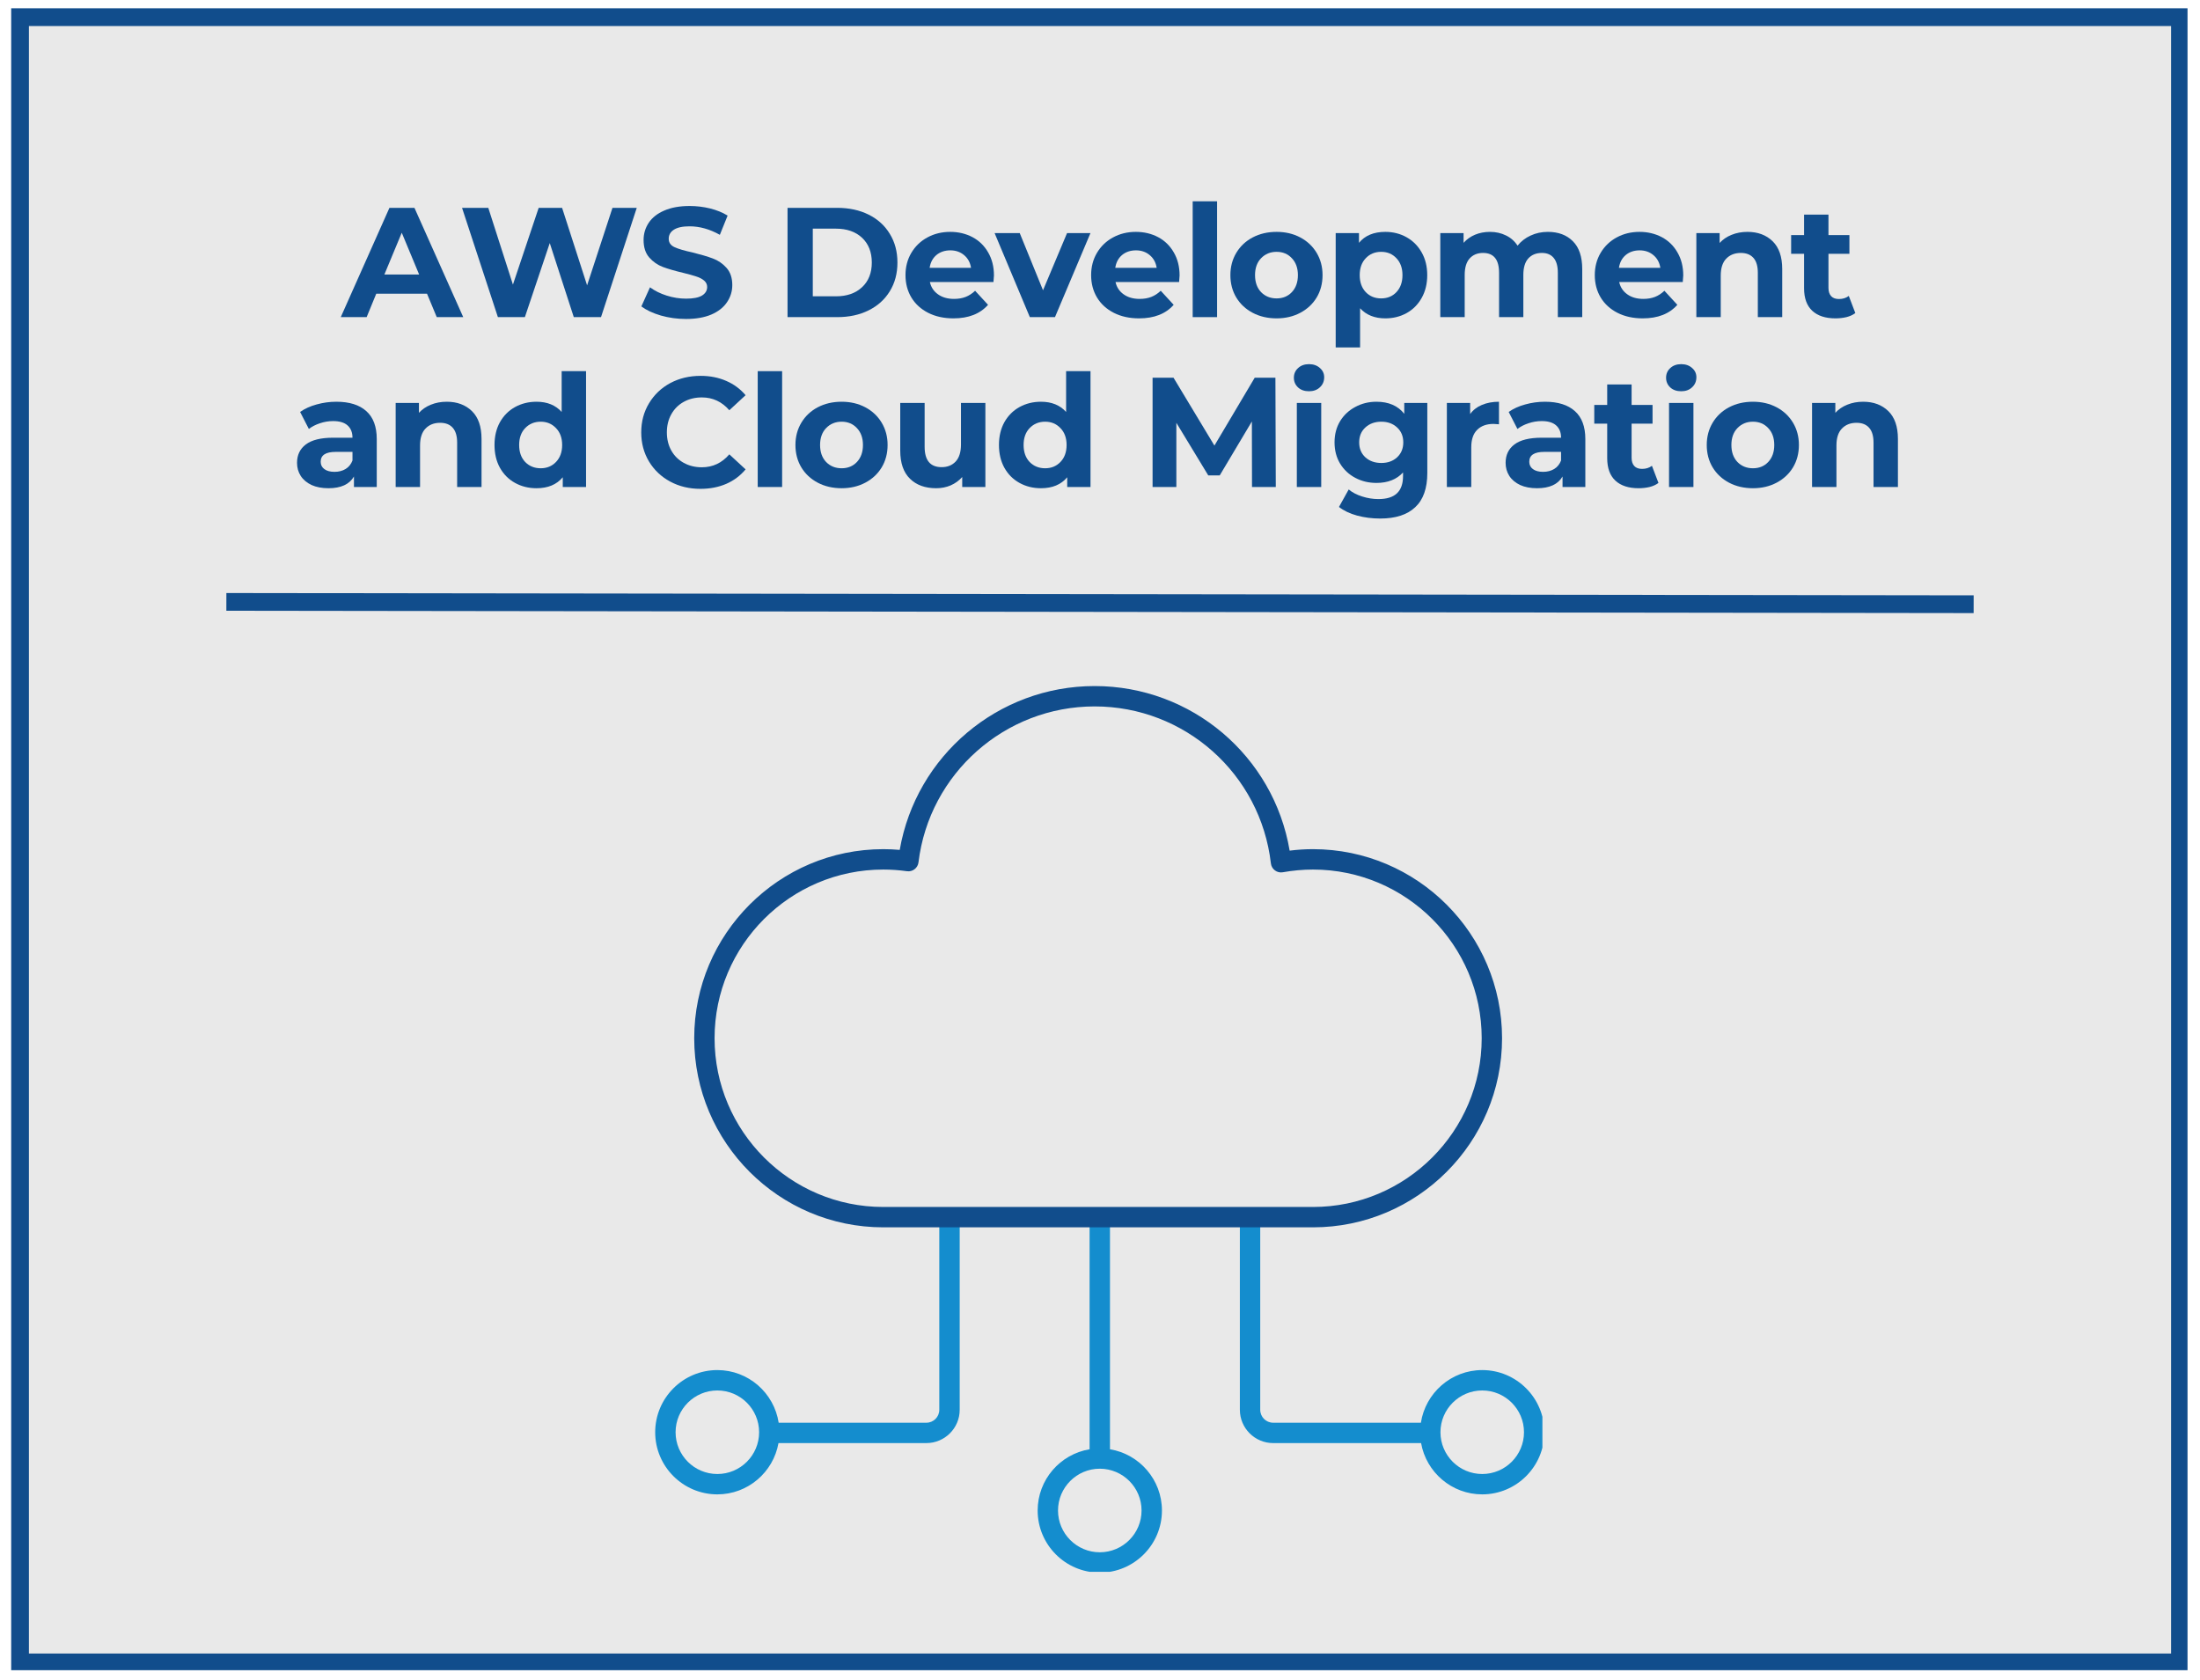 <svg xmlns="http://www.w3.org/2000/svg" xmlns:xlink="http://www.w3.org/1999/xlink" width="372" zoomAndPan="magnify" viewBox="0 0 279 213" height="284" preserveAspectRatio="xMidYMid meet" version="1.0"><defs><g/><clipPath id="dcab9aee66"><path d="M 2.316 1.949 L 276.684 1.949 L 276.684 211.051 L 2.316 211.051 Z M 2.316 1.949 " clip-rule="nonzero"/></clipPath><clipPath id="024494557e"><path d="M 1.418 1.051 L 277.418 1.051 L 277.418 211.801 L 1.418 211.801 Z M 1.418 1.051 " clip-rule="nonzero"/></clipPath><clipPath id="f9dc7fc646"><path d="M 83.105 153 L 122 153 L 122 190 L 83.105 190 Z M 83.105 153 " clip-rule="nonzero"/></clipPath><clipPath id="6c465204a8"><path d="M 157 153 L 195.605 153 L 195.605 190 L 157 190 Z M 157 153 " clip-rule="nonzero"/></clipPath><clipPath id="3770647908"><path d="M 131 153 L 148 153 L 148 199.324 L 131 199.324 Z M 131 153 " clip-rule="nonzero"/></clipPath></defs><g clip-path="url(#dcab9aee66)"><path fill="#e9e9e9" d="M 1.418 1.051 L 277.418 1.051 L 277.418 211.801 L 1.418 211.801 Z M 1.418 1.051 " fill-opacity="1" fill-rule="nonzero"/></g><g clip-path="url(#024494557e)"><path stroke-linecap="butt" transform="matrix(0.75, 0, 0, 0.75, 1.417, 1.051)" fill="none" stroke-linejoin="miter" d="M 0.001 -0 L 0.001 281.187 L 368.22 281.187 L 368.22 -0 L 0.001 -0 " stroke="#114d8c" stroke-width="6" stroke-opacity="1" stroke-miterlimit="4"/></g><path stroke-linecap="butt" transform="matrix(0.75, 0.001, -0.001, 0.75, 28.709, 75.202)" fill="none" stroke-linejoin="miter" d="M 0 1.501 L 295.449 1.5 " stroke="#114d8c" stroke-width="3" stroke-opacity="1" stroke-miterlimit="4"/><g fill="#114d8c" fill-opacity="1"><g transform="translate(43.388, 40.216)"><g><path d="M 10.766 -2.969 L 4.328 -2.969 L 3.109 0 L -0.172 0 L 6 -13.859 L 9.172 -13.859 L 15.359 0 L 12 0 Z M 9.766 -5.406 L 7.562 -10.703 L 5.359 -5.406 Z M 9.766 -5.406 "/></g></g></g><g fill="#114d8c" fill-opacity="1"><g transform="translate(58.158, 40.216)"><g><path d="M 22.594 -13.859 L 18.062 0 L 14.609 0 L 11.562 -9.391 L 8.406 0 L 4.984 0 L 0.438 -13.859 L 3.766 -13.859 L 6.891 -4.125 L 10.156 -13.859 L 13.125 -13.859 L 16.297 -4.031 L 19.516 -13.859 Z M 22.594 -13.859 "/></g></g></g><g fill="#114d8c" fill-opacity="1"><g transform="translate(80.79, 40.216)"><g><path d="M 6.203 0.234 C 5.098 0.234 4.035 0.086 3.016 -0.203 C 1.992 -0.504 1.172 -0.891 0.547 -1.359 L 1.641 -3.781 C 2.234 -3.344 2.938 -2.992 3.75 -2.734 C 4.57 -2.473 5.395 -2.344 6.219 -2.344 C 7.125 -2.344 7.797 -2.473 8.234 -2.734 C 8.672 -3.004 8.891 -3.367 8.891 -3.828 C 8.891 -4.148 8.758 -4.422 8.5 -4.641 C 8.238 -4.859 7.906 -5.031 7.5 -5.156 C 7.102 -5.289 6.562 -5.441 5.875 -5.609 C 4.82 -5.859 3.957 -6.109 3.281 -6.359 C 2.613 -6.609 2.035 -7.008 1.547 -7.562 C 1.066 -8.113 0.828 -8.852 0.828 -9.781 C 0.828 -10.582 1.047 -11.312 1.484 -11.969 C 1.922 -12.625 2.578 -13.141 3.453 -13.516 C 4.328 -13.898 5.398 -14.094 6.672 -14.094 C 7.555 -14.094 8.422 -13.988 9.266 -13.781 C 10.109 -13.57 10.848 -13.27 11.484 -12.875 L 10.5 -10.438 C 9.219 -11.156 7.938 -11.516 6.656 -11.516 C 5.758 -11.516 5.094 -11.367 4.656 -11.078 C 4.227 -10.797 4.016 -10.414 4.016 -9.938 C 4.016 -9.457 4.258 -9.102 4.75 -8.875 C 5.25 -8.645 6.008 -8.422 7.031 -8.203 C 8.082 -7.941 8.941 -7.688 9.609 -7.438 C 10.285 -7.188 10.863 -6.789 11.344 -6.25 C 11.832 -5.707 12.078 -4.977 12.078 -4.062 C 12.078 -3.27 11.852 -2.547 11.406 -1.891 C 10.969 -1.234 10.305 -0.711 9.422 -0.328 C 8.535 0.047 7.461 0.234 6.203 0.234 Z M 6.203 0.234 "/></g></g></g><g fill="#114d8c" fill-opacity="1"><g transform="translate(93.026, 40.216)"><g/></g></g><g fill="#114d8c" fill-opacity="1"><g transform="translate(98.233, 40.216)"><g><path d="M 1.641 -13.859 L 7.938 -13.859 C 9.445 -13.859 10.773 -13.57 11.922 -13 C 13.078 -12.426 13.973 -11.613 14.609 -10.562 C 15.254 -9.52 15.578 -8.305 15.578 -6.922 C 15.578 -5.535 15.254 -4.32 14.609 -3.281 C 13.973 -2.238 13.078 -1.43 11.922 -0.859 C 10.773 -0.285 9.445 0 7.938 0 L 1.641 0 Z M 7.781 -2.641 C 9.164 -2.641 10.27 -3.023 11.094 -3.797 C 11.914 -4.566 12.328 -5.609 12.328 -6.922 C 12.328 -8.242 11.914 -9.289 11.094 -10.062 C 10.27 -10.832 9.164 -11.219 7.781 -11.219 L 4.844 -11.219 L 4.844 -2.641 Z M 7.781 -2.641 "/></g></g></g><g fill="#114d8c" fill-opacity="1"><g transform="translate(114.192, 40.216)"><g><path d="M 11.859 -5.281 C 11.859 -5.238 11.836 -4.961 11.797 -4.453 L 3.734 -4.453 C 3.879 -3.797 4.223 -3.273 4.766 -2.891 C 5.305 -2.504 5.984 -2.312 6.797 -2.312 C 7.348 -2.312 7.836 -2.395 8.266 -2.562 C 8.691 -2.727 9.094 -2.988 9.469 -3.344 L 11.109 -1.562 C 10.098 -0.414 8.633 0.156 6.719 0.156 C 5.508 0.156 4.441 -0.078 3.516 -0.547 C 2.598 -1.016 1.891 -1.66 1.391 -2.484 C 0.891 -3.316 0.641 -4.266 0.641 -5.328 C 0.641 -6.367 0.883 -7.305 1.375 -8.141 C 1.875 -8.984 2.555 -9.641 3.422 -10.109 C 4.285 -10.578 5.25 -10.812 6.312 -10.812 C 7.352 -10.812 8.297 -10.586 9.141 -10.141 C 9.984 -9.691 10.645 -9.047 11.125 -8.203 C 11.613 -7.367 11.859 -6.395 11.859 -5.281 Z M 6.328 -8.469 C 5.629 -8.469 5.039 -8.27 4.562 -7.875 C 4.094 -7.477 3.805 -6.938 3.703 -6.25 L 8.953 -6.25 C 8.848 -6.926 8.555 -7.461 8.078 -7.859 C 7.598 -8.266 7.016 -8.469 6.328 -8.469 Z M 6.328 -8.469 "/></g></g></g><g fill="#114d8c" fill-opacity="1"><g transform="translate(126.29, 40.216)"><g><path d="M 12 -10.656 L 7.5 0 L 4.312 0 L -0.156 -10.656 L 3.031 -10.656 L 5.984 -3.406 L 9.031 -10.656 Z M 12 -10.656 "/></g></g></g><g fill="#114d8c" fill-opacity="1"><g transform="translate(137.734, 40.216)"><g><path d="M 11.859 -5.281 C 11.859 -5.238 11.836 -4.961 11.797 -4.453 L 3.734 -4.453 C 3.879 -3.797 4.223 -3.273 4.766 -2.891 C 5.305 -2.504 5.984 -2.312 6.797 -2.312 C 7.348 -2.312 7.836 -2.395 8.266 -2.562 C 8.691 -2.727 9.094 -2.988 9.469 -3.344 L 11.109 -1.562 C 10.098 -0.414 8.633 0.156 6.719 0.156 C 5.508 0.156 4.441 -0.078 3.516 -0.547 C 2.598 -1.016 1.891 -1.66 1.391 -2.484 C 0.891 -3.316 0.641 -4.266 0.641 -5.328 C 0.641 -6.367 0.883 -7.305 1.375 -8.141 C 1.875 -8.984 2.555 -9.641 3.422 -10.109 C 4.285 -10.578 5.25 -10.812 6.312 -10.812 C 7.352 -10.812 8.297 -10.586 9.141 -10.141 C 9.984 -9.691 10.645 -9.047 11.125 -8.203 C 11.613 -7.367 11.859 -6.395 11.859 -5.281 Z M 6.328 -8.469 C 5.629 -8.469 5.039 -8.27 4.562 -7.875 C 4.094 -7.477 3.805 -6.938 3.703 -6.25 L 8.953 -6.25 C 8.848 -6.926 8.555 -7.461 8.078 -7.859 C 7.598 -8.266 7.016 -8.469 6.328 -8.469 Z M 6.328 -8.469 "/></g></g></g><g fill="#114d8c" fill-opacity="1"><g transform="translate(149.832, 40.216)"><g><path d="M 1.422 -14.688 L 4.516 -14.688 L 4.516 0 L 1.422 0 Z M 1.422 -14.688 "/></g></g></g><g fill="#114d8c" fill-opacity="1"><g transform="translate(155.395, 40.216)"><g><path d="M 6.5 0.156 C 5.375 0.156 4.363 -0.078 3.469 -0.547 C 2.582 -1.016 1.891 -1.66 1.391 -2.484 C 0.891 -3.316 0.641 -4.266 0.641 -5.328 C 0.641 -6.379 0.891 -7.32 1.391 -8.156 C 1.891 -8.988 2.582 -9.641 3.469 -10.109 C 4.363 -10.578 5.375 -10.812 6.5 -10.812 C 7.613 -10.812 8.613 -10.578 9.5 -10.109 C 10.383 -9.641 11.078 -8.988 11.578 -8.156 C 12.078 -7.32 12.328 -6.379 12.328 -5.328 C 12.328 -4.266 12.078 -3.316 11.578 -2.484 C 11.078 -1.66 10.383 -1.016 9.5 -0.547 C 8.613 -0.078 7.613 0.156 6.5 0.156 Z M 6.5 -2.375 C 7.289 -2.375 7.938 -2.641 8.438 -3.172 C 8.945 -3.711 9.203 -4.43 9.203 -5.328 C 9.203 -6.223 8.945 -6.938 8.438 -7.469 C 7.938 -8.008 7.289 -8.281 6.5 -8.281 C 5.707 -8.281 5.051 -8.008 4.531 -7.469 C 4.02 -6.938 3.766 -6.223 3.766 -5.328 C 3.766 -4.43 4.02 -3.711 4.531 -3.172 C 5.051 -2.641 5.707 -2.375 6.5 -2.375 Z M 6.5 -2.375 "/></g></g></g><g fill="#114d8c" fill-opacity="1"><g transform="translate(167.968, 40.216)"><g><path d="M 7.719 -10.812 C 8.707 -10.812 9.609 -10.582 10.422 -10.125 C 11.234 -9.664 11.867 -9.023 12.328 -8.203 C 12.797 -7.379 13.031 -6.422 13.031 -5.328 C 13.031 -4.234 12.797 -3.27 12.328 -2.438 C 11.867 -1.613 11.234 -0.973 10.422 -0.516 C 9.609 -0.066 8.707 0.156 7.719 0.156 C 6.363 0.156 5.297 -0.27 4.516 -1.125 L 4.516 3.844 L 1.422 3.844 L 1.422 -10.656 L 4.375 -10.656 L 4.375 -9.422 C 5.133 -10.348 6.25 -10.812 7.719 -10.812 Z M 7.188 -2.375 C 7.977 -2.375 8.625 -2.641 9.125 -3.172 C 9.633 -3.711 9.891 -4.43 9.891 -5.328 C 9.891 -6.223 9.633 -6.938 9.125 -7.469 C 8.625 -8.008 7.977 -8.281 7.188 -8.281 C 6.395 -8.281 5.742 -8.008 5.234 -7.469 C 4.723 -6.938 4.469 -6.223 4.469 -5.328 C 4.469 -4.43 4.723 -3.711 5.234 -3.172 C 5.742 -2.641 6.395 -2.375 7.188 -2.375 Z M 7.188 -2.375 "/></g></g></g><g fill="#114d8c" fill-opacity="1"><g transform="translate(181.234, 40.216)"><g><path d="M 15.062 -10.812 C 16.395 -10.812 17.453 -10.414 18.234 -9.625 C 19.023 -8.844 19.422 -7.664 19.422 -6.094 L 19.422 0 L 16.328 0 L 16.328 -5.625 C 16.328 -6.469 16.148 -7.098 15.797 -7.516 C 15.453 -7.93 14.957 -8.141 14.312 -8.141 C 13.582 -8.141 13.004 -7.906 12.578 -7.438 C 12.16 -6.969 11.953 -6.27 11.953 -5.344 L 11.953 0 L 8.875 0 L 8.875 -5.625 C 8.875 -7.301 8.195 -8.141 6.844 -8.141 C 6.133 -8.141 5.566 -7.906 5.141 -7.438 C 4.723 -6.969 4.516 -6.27 4.516 -5.344 L 4.516 0 L 1.422 0 L 1.422 -10.656 L 4.375 -10.656 L 4.375 -9.422 C 4.77 -9.867 5.254 -10.211 5.828 -10.453 C 6.398 -10.691 7.031 -10.812 7.719 -10.812 C 8.469 -10.812 9.145 -10.66 9.75 -10.359 C 10.363 -10.066 10.852 -9.633 11.219 -9.062 C 11.656 -9.613 12.207 -10.039 12.875 -10.344 C 13.539 -10.656 14.27 -10.812 15.062 -10.812 Z M 15.062 -10.812 "/></g></g></g><g fill="#114d8c" fill-opacity="1"><g transform="translate(201.608, 40.216)"><g><path d="M 11.859 -5.281 C 11.859 -5.238 11.836 -4.961 11.797 -4.453 L 3.734 -4.453 C 3.879 -3.797 4.223 -3.273 4.766 -2.891 C 5.305 -2.504 5.984 -2.312 6.797 -2.312 C 7.348 -2.312 7.836 -2.395 8.266 -2.562 C 8.691 -2.727 9.094 -2.988 9.469 -3.344 L 11.109 -1.562 C 10.098 -0.414 8.633 0.156 6.719 0.156 C 5.508 0.156 4.441 -0.078 3.516 -0.547 C 2.598 -1.016 1.891 -1.66 1.391 -2.484 C 0.891 -3.316 0.641 -4.266 0.641 -5.328 C 0.641 -6.367 0.883 -7.305 1.375 -8.141 C 1.875 -8.984 2.555 -9.641 3.422 -10.109 C 4.285 -10.578 5.25 -10.812 6.312 -10.812 C 7.352 -10.812 8.297 -10.586 9.141 -10.141 C 9.984 -9.691 10.645 -9.047 11.125 -8.203 C 11.613 -7.367 11.859 -6.395 11.859 -5.281 Z M 6.328 -8.469 C 5.629 -8.469 5.039 -8.27 4.562 -7.875 C 4.094 -7.477 3.805 -6.938 3.703 -6.25 L 8.953 -6.25 C 8.848 -6.926 8.555 -7.461 8.078 -7.859 C 7.598 -8.266 7.016 -8.469 6.328 -8.469 Z M 6.328 -8.469 "/></g></g></g><g fill="#114d8c" fill-opacity="1"><g transform="translate(213.706, 40.216)"><g><path d="M 7.906 -10.812 C 9.219 -10.812 10.281 -10.414 11.094 -9.625 C 11.906 -8.832 12.312 -7.656 12.312 -6.094 L 12.312 0 L 9.219 0 L 9.219 -5.625 C 9.219 -6.469 9.031 -7.098 8.656 -7.516 C 8.289 -7.93 7.758 -8.141 7.062 -8.141 C 6.289 -8.141 5.672 -7.895 5.203 -7.406 C 4.742 -6.926 4.516 -6.211 4.516 -5.266 L 4.516 0 L 1.422 0 L 1.422 -10.656 L 4.375 -10.656 L 4.375 -9.406 C 4.781 -9.852 5.285 -10.195 5.891 -10.438 C 6.504 -10.688 7.176 -10.812 7.906 -10.812 Z M 7.906 -10.812 "/></g></g></g><g fill="#114d8c" fill-opacity="1"><g transform="translate(226.992, 40.216)"><g><path d="M 8.297 -0.516 C 7.992 -0.285 7.617 -0.113 7.172 0 C 6.734 0.102 6.27 0.156 5.781 0.156 C 4.508 0.156 3.523 -0.164 2.828 -0.812 C 2.141 -1.457 1.797 -2.406 1.797 -3.656 L 1.797 -8.031 L 0.156 -8.031 L 0.156 -10.406 L 1.797 -10.406 L 1.797 -13 L 4.891 -13 L 4.891 -10.406 L 7.547 -10.406 L 7.547 -8.031 L 4.891 -8.031 L 4.891 -3.703 C 4.891 -3.254 5.004 -2.906 5.234 -2.656 C 5.461 -2.414 5.789 -2.297 6.219 -2.297 C 6.707 -2.297 7.125 -2.426 7.469 -2.688 Z M 8.297 -0.516 "/></g></g></g><g fill="#114d8c" fill-opacity="1"><g transform="translate(36.935, 61.757)"><g><path d="M 5.719 -10.812 C 7.375 -10.812 8.641 -10.414 9.516 -9.625 C 10.398 -8.844 10.844 -7.66 10.844 -6.078 L 10.844 0 L 7.953 0 L 7.953 -1.328 C 7.379 -0.336 6.301 0.156 4.719 0.156 C 3.895 0.156 3.18 0.02 2.578 -0.25 C 1.984 -0.531 1.523 -0.914 1.203 -1.406 C 0.891 -1.895 0.734 -2.445 0.734 -3.062 C 0.734 -4.051 1.102 -4.828 1.844 -5.391 C 2.594 -5.961 3.75 -6.25 5.312 -6.25 L 7.766 -6.25 C 7.766 -6.926 7.555 -7.445 7.141 -7.812 C 6.734 -8.176 6.125 -8.359 5.312 -8.359 C 4.738 -8.359 4.176 -8.266 3.625 -8.078 C 3.082 -7.898 2.617 -7.66 2.234 -7.359 L 1.125 -9.516 C 1.707 -9.93 2.406 -10.25 3.219 -10.469 C 4.031 -10.695 4.863 -10.812 5.719 -10.812 Z M 5.484 -1.922 C 6.016 -1.922 6.484 -2.039 6.891 -2.281 C 7.297 -2.531 7.586 -2.891 7.766 -3.359 L 7.766 -4.453 L 5.641 -4.453 C 4.367 -4.453 3.734 -4.035 3.734 -3.203 C 3.734 -2.805 3.891 -2.492 4.203 -2.266 C 4.516 -2.035 4.941 -1.922 5.484 -1.922 Z M 5.484 -1.922 "/></g></g></g><g fill="#114d8c" fill-opacity="1"><g transform="translate(48.755, 61.757)"><g><path d="M 7.906 -10.812 C 9.219 -10.812 10.281 -10.414 11.094 -9.625 C 11.906 -8.832 12.312 -7.656 12.312 -6.094 L 12.312 0 L 9.219 0 L 9.219 -5.625 C 9.219 -6.469 9.031 -7.098 8.656 -7.516 C 8.289 -7.93 7.758 -8.141 7.062 -8.141 C 6.289 -8.141 5.672 -7.895 5.203 -7.406 C 4.742 -6.926 4.516 -6.211 4.516 -5.266 L 4.516 0 L 1.422 0 L 1.422 -10.656 L 4.375 -10.656 L 4.375 -9.406 C 4.781 -9.852 5.285 -10.195 5.891 -10.438 C 6.504 -10.688 7.176 -10.812 7.906 -10.812 Z M 7.906 -10.812 "/></g></g></g><g fill="#114d8c" fill-opacity="1"><g transform="translate(62.041, 61.757)"><g><path d="M 12.281 -14.688 L 12.281 0 L 9.328 0 L 9.328 -1.234 C 8.555 -0.305 7.445 0.156 6 0.156 C 5 0.156 4.094 -0.066 3.281 -0.516 C 2.469 -0.961 1.828 -1.602 1.359 -2.438 C 0.898 -3.27 0.672 -4.234 0.672 -5.328 C 0.672 -6.422 0.898 -7.383 1.359 -8.219 C 1.828 -9.051 2.469 -9.691 3.281 -10.141 C 4.094 -10.586 5 -10.812 6 -10.812 C 7.352 -10.812 8.414 -10.379 9.188 -9.516 L 9.188 -14.688 Z M 6.531 -2.375 C 7.312 -2.375 7.957 -2.641 8.469 -3.172 C 8.988 -3.711 9.25 -4.43 9.25 -5.328 C 9.25 -6.223 8.988 -6.938 8.469 -7.469 C 7.957 -8.008 7.312 -8.281 6.531 -8.281 C 5.738 -8.281 5.082 -8.008 4.562 -7.469 C 4.051 -6.938 3.797 -6.223 3.797 -5.328 C 3.797 -4.43 4.051 -3.711 4.562 -3.172 C 5.082 -2.641 5.738 -2.375 6.531 -2.375 Z M 6.531 -2.375 "/></g></g></g><g fill="#114d8c" fill-opacity="1"><g transform="translate(75.346, 61.757)"><g/></g></g><g fill="#114d8c" fill-opacity="1"><g transform="translate(80.554, 61.757)"><g><path d="M 8.281 0.234 C 6.863 0.234 5.582 -0.07 4.438 -0.688 C 3.301 -1.301 2.406 -2.148 1.75 -3.234 C 1.094 -4.328 0.766 -5.555 0.766 -6.922 C 0.766 -8.297 1.094 -9.523 1.75 -10.609 C 2.406 -11.703 3.301 -12.555 4.438 -13.172 C 5.582 -13.785 6.867 -14.094 8.297 -14.094 C 9.492 -14.094 10.578 -13.879 11.547 -13.453 C 12.516 -13.035 13.332 -12.43 14 -11.641 L 11.938 -9.734 C 11 -10.816 9.836 -11.359 8.453 -11.359 C 7.598 -11.359 6.832 -11.172 6.156 -10.797 C 5.477 -10.422 4.953 -9.895 4.578 -9.219 C 4.203 -8.551 4.016 -7.785 4.016 -6.922 C 4.016 -6.066 4.203 -5.301 4.578 -4.625 C 4.953 -3.957 5.477 -3.438 6.156 -3.062 C 6.832 -2.688 7.598 -2.5 8.453 -2.5 C 9.836 -2.5 11 -3.047 11.938 -4.141 L 14 -2.234 C 13.332 -1.43 12.508 -0.816 11.531 -0.391 C 10.562 0.023 9.477 0.234 8.281 0.234 Z M 8.281 0.234 "/></g></g></g><g fill="#114d8c" fill-opacity="1"><g transform="translate(94.671, 61.757)"><g><path d="M 1.422 -14.688 L 4.516 -14.688 L 4.516 0 L 1.422 0 Z M 1.422 -14.688 "/></g></g></g><g fill="#114d8c" fill-opacity="1"><g transform="translate(100.235, 61.757)"><g><path d="M 6.5 0.156 C 5.375 0.156 4.363 -0.078 3.469 -0.547 C 2.582 -1.016 1.891 -1.66 1.391 -2.484 C 0.891 -3.316 0.641 -4.266 0.641 -5.328 C 0.641 -6.379 0.891 -7.32 1.391 -8.156 C 1.891 -8.988 2.582 -9.641 3.469 -10.109 C 4.363 -10.578 5.375 -10.812 6.5 -10.812 C 7.613 -10.812 8.613 -10.578 9.5 -10.109 C 10.383 -9.641 11.078 -8.988 11.578 -8.156 C 12.078 -7.32 12.328 -6.379 12.328 -5.328 C 12.328 -4.266 12.078 -3.316 11.578 -2.484 C 11.078 -1.66 10.383 -1.016 9.5 -0.547 C 8.613 -0.078 7.613 0.156 6.5 0.156 Z M 6.5 -2.375 C 7.289 -2.375 7.938 -2.641 8.438 -3.172 C 8.945 -3.711 9.203 -4.43 9.203 -5.328 C 9.203 -6.223 8.945 -6.938 8.438 -7.469 C 7.938 -8.008 7.289 -8.281 6.5 -8.281 C 5.707 -8.281 5.051 -8.008 4.531 -7.469 C 4.02 -6.938 3.766 -6.223 3.766 -5.328 C 3.766 -4.43 4.02 -3.711 4.531 -3.172 C 5.051 -2.641 5.707 -2.375 6.5 -2.375 Z M 6.5 -2.375 "/></g></g></g><g fill="#114d8c" fill-opacity="1"><g transform="translate(112.808, 61.757)"><g><path d="M 12.156 -10.656 L 12.156 0 L 9.219 0 L 9.219 -1.266 C 8.812 -0.805 8.32 -0.453 7.75 -0.203 C 7.188 0.035 6.578 0.156 5.922 0.156 C 4.523 0.156 3.414 -0.242 2.594 -1.047 C 1.77 -1.848 1.359 -3.039 1.359 -4.625 L 1.359 -10.656 L 4.453 -10.656 L 4.453 -5.094 C 4.453 -3.375 5.172 -2.516 6.609 -2.516 C 7.348 -2.516 7.941 -2.754 8.391 -3.234 C 8.836 -3.711 9.062 -4.43 9.062 -5.391 L 9.062 -10.656 Z M 12.156 -10.656 "/></g></g></g><g fill="#114d8c" fill-opacity="1"><g transform="translate(126.014, 61.757)"><g><path d="M 12.281 -14.688 L 12.281 0 L 9.328 0 L 9.328 -1.234 C 8.555 -0.305 7.445 0.156 6 0.156 C 5 0.156 4.094 -0.066 3.281 -0.516 C 2.469 -0.961 1.828 -1.602 1.359 -2.438 C 0.898 -3.27 0.672 -4.234 0.672 -5.328 C 0.672 -6.422 0.898 -7.383 1.359 -8.219 C 1.828 -9.051 2.469 -9.691 3.281 -10.141 C 4.094 -10.586 5 -10.812 6 -10.812 C 7.352 -10.812 8.414 -10.379 9.188 -9.516 L 9.188 -14.688 Z M 6.531 -2.375 C 7.312 -2.375 7.957 -2.641 8.469 -3.172 C 8.988 -3.711 9.25 -4.43 9.25 -5.328 C 9.25 -6.223 8.988 -6.938 8.469 -7.469 C 7.957 -8.008 7.312 -8.281 6.531 -8.281 C 5.738 -8.281 5.082 -8.008 4.562 -7.469 C 4.051 -6.938 3.797 -6.223 3.797 -5.328 C 3.797 -4.43 4.051 -3.711 4.562 -3.172 C 5.082 -2.641 5.738 -2.375 6.531 -2.375 Z M 6.531 -2.375 "/></g></g></g><g fill="#114d8c" fill-opacity="1"><g transform="translate(139.32, 61.757)"><g/></g></g><g fill="#114d8c" fill-opacity="1"><g transform="translate(144.527, 61.757)"><g><path d="M 14.25 0 L 14.234 -8.312 L 10.156 -1.469 L 8.703 -1.469 L 4.656 -8.141 L 4.656 0 L 1.641 0 L 1.641 -13.859 L 4.297 -13.859 L 9.484 -5.25 L 14.594 -13.859 L 17.219 -13.859 L 17.266 0 Z M 14.25 0 "/></g></g></g><g fill="#114d8c" fill-opacity="1"><g transform="translate(163.04, 61.757)"><g><path d="M 1.422 -10.656 L 4.516 -10.656 L 4.516 0 L 1.422 0 Z M 2.969 -12.141 C 2.395 -12.141 1.93 -12.301 1.578 -12.625 C 1.223 -12.957 1.047 -13.367 1.047 -13.859 C 1.047 -14.348 1.223 -14.754 1.578 -15.078 C 1.93 -15.41 2.395 -15.578 2.969 -15.578 C 3.531 -15.578 3.988 -15.414 4.344 -15.094 C 4.707 -14.781 4.891 -14.391 4.891 -13.922 C 4.891 -13.398 4.707 -12.973 4.344 -12.641 C 3.988 -12.305 3.531 -12.141 2.969 -12.141 Z M 2.969 -12.141 "/></g></g></g><g fill="#114d8c" fill-opacity="1"><g transform="translate(168.603, 61.757)"><g><path d="M 12.406 -10.656 L 12.406 -1.781 C 12.406 0.164 11.895 1.613 10.875 2.562 C 9.863 3.52 8.383 4 6.438 4 C 5.406 4 4.426 3.875 3.5 3.625 C 2.582 3.375 1.816 3.008 1.203 2.531 L 2.438 0.312 C 2.883 0.688 3.453 0.984 4.141 1.203 C 4.828 1.422 5.516 1.531 6.203 1.531 C 7.266 1.531 8.051 1.285 8.562 0.797 C 9.07 0.316 9.328 -0.41 9.328 -1.391 L 9.328 -1.844 C 8.516 -0.957 7.391 -0.516 5.953 -0.516 C 4.984 -0.516 4.094 -0.727 3.281 -1.156 C 2.469 -1.582 1.82 -2.188 1.344 -2.969 C 0.875 -3.75 0.641 -4.645 0.641 -5.656 C 0.641 -6.676 0.875 -7.57 1.344 -8.344 C 1.82 -9.125 2.469 -9.727 3.281 -10.156 C 4.094 -10.594 4.984 -10.812 5.953 -10.812 C 7.504 -10.812 8.68 -10.301 9.484 -9.281 L 9.484 -10.656 Z M 6.578 -3.047 C 7.391 -3.047 8.055 -3.285 8.578 -3.766 C 9.098 -4.254 9.359 -4.883 9.359 -5.656 C 9.359 -6.438 9.098 -7.066 8.578 -7.547 C 8.055 -8.035 7.391 -8.281 6.578 -8.281 C 5.754 -8.281 5.078 -8.035 4.547 -7.547 C 4.023 -7.066 3.766 -6.438 3.766 -5.656 C 3.766 -4.883 4.023 -4.254 4.547 -3.766 C 5.078 -3.285 5.754 -3.047 6.578 -3.047 Z M 6.578 -3.047 "/></g></g></g><g fill="#114d8c" fill-opacity="1"><g transform="translate(182.067, 61.757)"><g><path d="M 4.375 -9.25 C 4.738 -9.758 5.234 -10.145 5.859 -10.406 C 6.492 -10.676 7.219 -10.812 8.031 -10.812 L 8.031 -7.953 C 7.688 -7.984 7.457 -8 7.344 -8 C 6.457 -8 5.766 -7.75 5.266 -7.25 C 4.766 -6.758 4.516 -6.02 4.516 -5.031 L 4.516 0 L 1.422 0 L 1.422 -10.656 L 4.375 -10.656 Z M 4.375 -9.25 "/></g></g></g><g fill="#114d8c" fill-opacity="1"><g transform="translate(190.205, 61.757)"><g><path d="M 5.719 -10.812 C 7.375 -10.812 8.641 -10.414 9.516 -9.625 C 10.398 -8.844 10.844 -7.66 10.844 -6.078 L 10.844 0 L 7.953 0 L 7.953 -1.328 C 7.379 -0.336 6.301 0.156 4.719 0.156 C 3.895 0.156 3.18 0.02 2.578 -0.25 C 1.984 -0.531 1.523 -0.914 1.203 -1.406 C 0.891 -1.895 0.734 -2.445 0.734 -3.062 C 0.734 -4.051 1.102 -4.828 1.844 -5.391 C 2.594 -5.961 3.75 -6.25 5.312 -6.25 L 7.766 -6.25 C 7.766 -6.926 7.555 -7.445 7.141 -7.812 C 6.734 -8.176 6.125 -8.359 5.312 -8.359 C 4.738 -8.359 4.176 -8.266 3.625 -8.078 C 3.082 -7.898 2.617 -7.66 2.234 -7.359 L 1.125 -9.516 C 1.707 -9.93 2.406 -10.25 3.219 -10.469 C 4.031 -10.695 4.863 -10.812 5.719 -10.812 Z M 5.484 -1.922 C 6.016 -1.922 6.484 -2.039 6.891 -2.281 C 7.297 -2.531 7.586 -2.891 7.766 -3.359 L 7.766 -4.453 L 5.641 -4.453 C 4.367 -4.453 3.734 -4.035 3.734 -3.203 C 3.734 -2.805 3.891 -2.492 4.203 -2.266 C 4.516 -2.035 4.941 -1.922 5.484 -1.922 Z M 5.484 -1.922 "/></g></g></g><g fill="#114d8c" fill-opacity="1"><g transform="translate(202.026, 61.757)"><g><path d="M 8.297 -0.516 C 7.992 -0.285 7.617 -0.113 7.172 0 C 6.734 0.102 6.27 0.156 5.781 0.156 C 4.508 0.156 3.523 -0.164 2.828 -0.812 C 2.141 -1.457 1.797 -2.406 1.797 -3.656 L 1.797 -8.031 L 0.156 -8.031 L 0.156 -10.406 L 1.797 -10.406 L 1.797 -13 L 4.891 -13 L 4.891 -10.406 L 7.547 -10.406 L 7.547 -8.031 L 4.891 -8.031 L 4.891 -3.703 C 4.891 -3.254 5.004 -2.906 5.234 -2.656 C 5.461 -2.414 5.789 -2.297 6.219 -2.297 C 6.707 -2.297 7.125 -2.426 7.469 -2.688 Z M 8.297 -0.516 "/></g></g></g><g fill="#114d8c" fill-opacity="1"><g transform="translate(210.242, 61.757)"><g><path d="M 1.422 -10.656 L 4.516 -10.656 L 4.516 0 L 1.422 0 Z M 2.969 -12.141 C 2.395 -12.141 1.93 -12.301 1.578 -12.625 C 1.223 -12.957 1.047 -13.367 1.047 -13.859 C 1.047 -14.348 1.223 -14.754 1.578 -15.078 C 1.93 -15.41 2.395 -15.578 2.969 -15.578 C 3.531 -15.578 3.988 -15.414 4.344 -15.094 C 4.707 -14.781 4.891 -14.391 4.891 -13.922 C 4.891 -13.398 4.707 -12.973 4.344 -12.641 C 3.988 -12.305 3.531 -12.141 2.969 -12.141 Z M 2.969 -12.141 "/></g></g></g><g fill="#114d8c" fill-opacity="1"><g transform="translate(215.806, 61.757)"><g><path d="M 6.5 0.156 C 5.375 0.156 4.363 -0.078 3.469 -0.547 C 2.582 -1.016 1.891 -1.66 1.391 -2.484 C 0.891 -3.316 0.641 -4.266 0.641 -5.328 C 0.641 -6.379 0.891 -7.32 1.391 -8.156 C 1.891 -8.988 2.582 -9.641 3.469 -10.109 C 4.363 -10.578 5.375 -10.812 6.5 -10.812 C 7.613 -10.812 8.613 -10.578 9.5 -10.109 C 10.383 -9.641 11.078 -8.988 11.578 -8.156 C 12.078 -7.32 12.328 -6.379 12.328 -5.328 C 12.328 -4.266 12.078 -3.316 11.578 -2.484 C 11.078 -1.66 10.383 -1.016 9.5 -0.547 C 8.613 -0.078 7.613 0.156 6.5 0.156 Z M 6.5 -2.375 C 7.289 -2.375 7.938 -2.641 8.438 -3.172 C 8.945 -3.711 9.203 -4.43 9.203 -5.328 C 9.203 -6.223 8.945 -6.938 8.438 -7.469 C 7.938 -8.008 7.289 -8.281 6.5 -8.281 C 5.707 -8.281 5.051 -8.008 4.531 -7.469 C 4.02 -6.938 3.766 -6.223 3.766 -5.328 C 3.766 -4.43 4.02 -3.711 4.531 -3.172 C 5.051 -2.641 5.707 -2.375 6.5 -2.375 Z M 6.5 -2.375 "/></g></g></g><g fill="#114d8c" fill-opacity="1"><g transform="translate(228.379, 61.757)"><g><path d="M 7.906 -10.812 C 9.219 -10.812 10.281 -10.414 11.094 -9.625 C 11.906 -8.832 12.312 -7.656 12.312 -6.094 L 12.312 0 L 9.219 0 L 9.219 -5.625 C 9.219 -6.469 9.031 -7.098 8.656 -7.516 C 8.289 -7.93 7.758 -8.141 7.062 -8.141 C 6.289 -8.141 5.672 -7.895 5.203 -7.406 C 4.742 -6.926 4.516 -6.211 4.516 -5.266 L 4.516 0 L 1.422 0 L 1.422 -10.656 L 4.375 -10.656 L 4.375 -9.406 C 4.781 -9.852 5.285 -10.195 5.891 -10.438 C 6.504 -10.688 7.176 -10.812 7.906 -10.812 Z M 7.906 -10.812 "/></g></g></g><g clip-path="url(#f9dc7fc646)"><path fill="#148dce" d="M 90.973 186.922 C 88.051 186.922 85.676 184.547 85.676 181.625 C 85.676 178.703 88.051 176.328 90.973 176.328 C 93.895 176.328 96.27 178.703 96.27 181.625 C 96.27 184.547 93.895 186.922 90.973 186.922 Z M 120.414 153.504 C 119.703 153.504 119.121 154.082 119.121 154.797 L 119.121 178.777 C 119.121 179.684 118.387 180.418 117.484 180.418 L 98.75 180.418 C 98.168 176.645 94.906 173.742 90.973 173.742 C 86.625 173.742 83.09 177.277 83.09 181.625 C 83.09 185.969 86.625 189.504 90.973 189.504 C 94.848 189.504 98.07 186.691 98.727 183 L 117.484 183 C 119.812 183 121.707 181.105 121.707 178.777 L 121.707 154.797 C 121.707 154.082 121.129 153.504 120.414 153.504 " fill-opacity="1" fill-rule="nonzero"/></g><g clip-path="url(#6c465204a8)"><path fill="#148dce" d="M 187.973 186.922 C 185.051 186.922 182.676 184.547 182.676 181.625 C 182.676 178.703 185.051 176.328 187.973 176.328 C 190.895 176.328 193.27 178.703 193.27 181.625 C 193.27 184.547 190.895 186.922 187.973 186.922 Z M 187.973 173.742 C 184.039 173.742 180.777 176.645 180.195 180.418 L 161.457 180.418 C 160.555 180.418 159.82 179.684 159.82 178.777 L 159.82 154.797 C 159.82 154.082 159.246 153.504 158.531 153.504 C 157.816 153.504 157.238 154.082 157.238 154.797 L 157.238 178.777 C 157.238 181.105 159.133 183 161.457 183 L 180.219 183 C 180.871 186.691 184.098 189.504 187.973 189.504 C 192.316 189.504 195.852 185.969 195.852 181.625 C 195.852 177.277 192.316 173.742 187.973 173.742 " fill-opacity="1" fill-rule="nonzero"/></g><g clip-path="url(#3770647908)"><path fill="#148dce" d="M 139.473 196.848 C 136.551 196.848 134.176 194.473 134.176 191.551 C 134.176 188.629 136.551 186.25 139.473 186.25 C 142.395 186.25 144.77 188.629 144.77 191.551 C 144.77 194.473 142.395 196.848 139.473 196.848 Z M 140.766 183.785 L 140.766 154.797 C 140.766 154.082 140.184 153.504 139.473 153.504 C 138.758 153.504 138.18 154.082 138.18 154.797 L 138.18 183.785 C 134.449 184.402 131.594 187.645 131.594 191.551 C 131.594 195.895 135.125 199.43 139.473 199.43 C 143.816 199.43 147.355 195.895 147.355 191.551 C 147.355 187.645 144.496 184.402 140.766 183.785 " fill-opacity="1" fill-rule="nonzero"/></g><path fill="#114d8c" d="M 112.016 110.27 C 100.219 110.27 90.621 119.867 90.621 131.66 C 90.621 143.461 100.219 153.059 112.016 153.059 L 166.508 153.059 C 178.309 153.059 187.906 143.461 187.906 131.66 C 187.906 119.867 178.309 110.27 166.508 110.27 C 165.25 110.27 163.961 110.387 162.684 110.613 C 162.332 110.676 161.973 110.594 161.688 110.379 C 161.398 110.168 161.215 109.848 161.172 109.492 C 159.867 98.141 150.258 89.582 138.82 89.582 C 127.449 89.582 117.848 98.082 116.48 109.359 C 116.441 109.699 116.262 110.016 115.984 110.227 C 115.711 110.438 115.363 110.531 115.02 110.48 C 114.008 110.34 112.996 110.27 112.016 110.27 Z M 166.508 155.641 L 112.016 155.641 C 98.793 155.641 88.039 144.883 88.039 131.66 C 88.039 118.441 98.793 107.684 112.016 107.684 C 112.703 107.684 113.402 107.715 114.102 107.777 C 116.168 95.844 126.574 87 138.82 87 C 151.121 87 161.527 95.879 163.551 107.871 C 164.543 107.746 165.531 107.684 166.508 107.684 C 179.73 107.684 190.488 118.441 190.488 131.66 C 190.488 144.883 179.73 155.641 166.508 155.641 " fill-opacity="1" fill-rule="nonzero"/></svg>